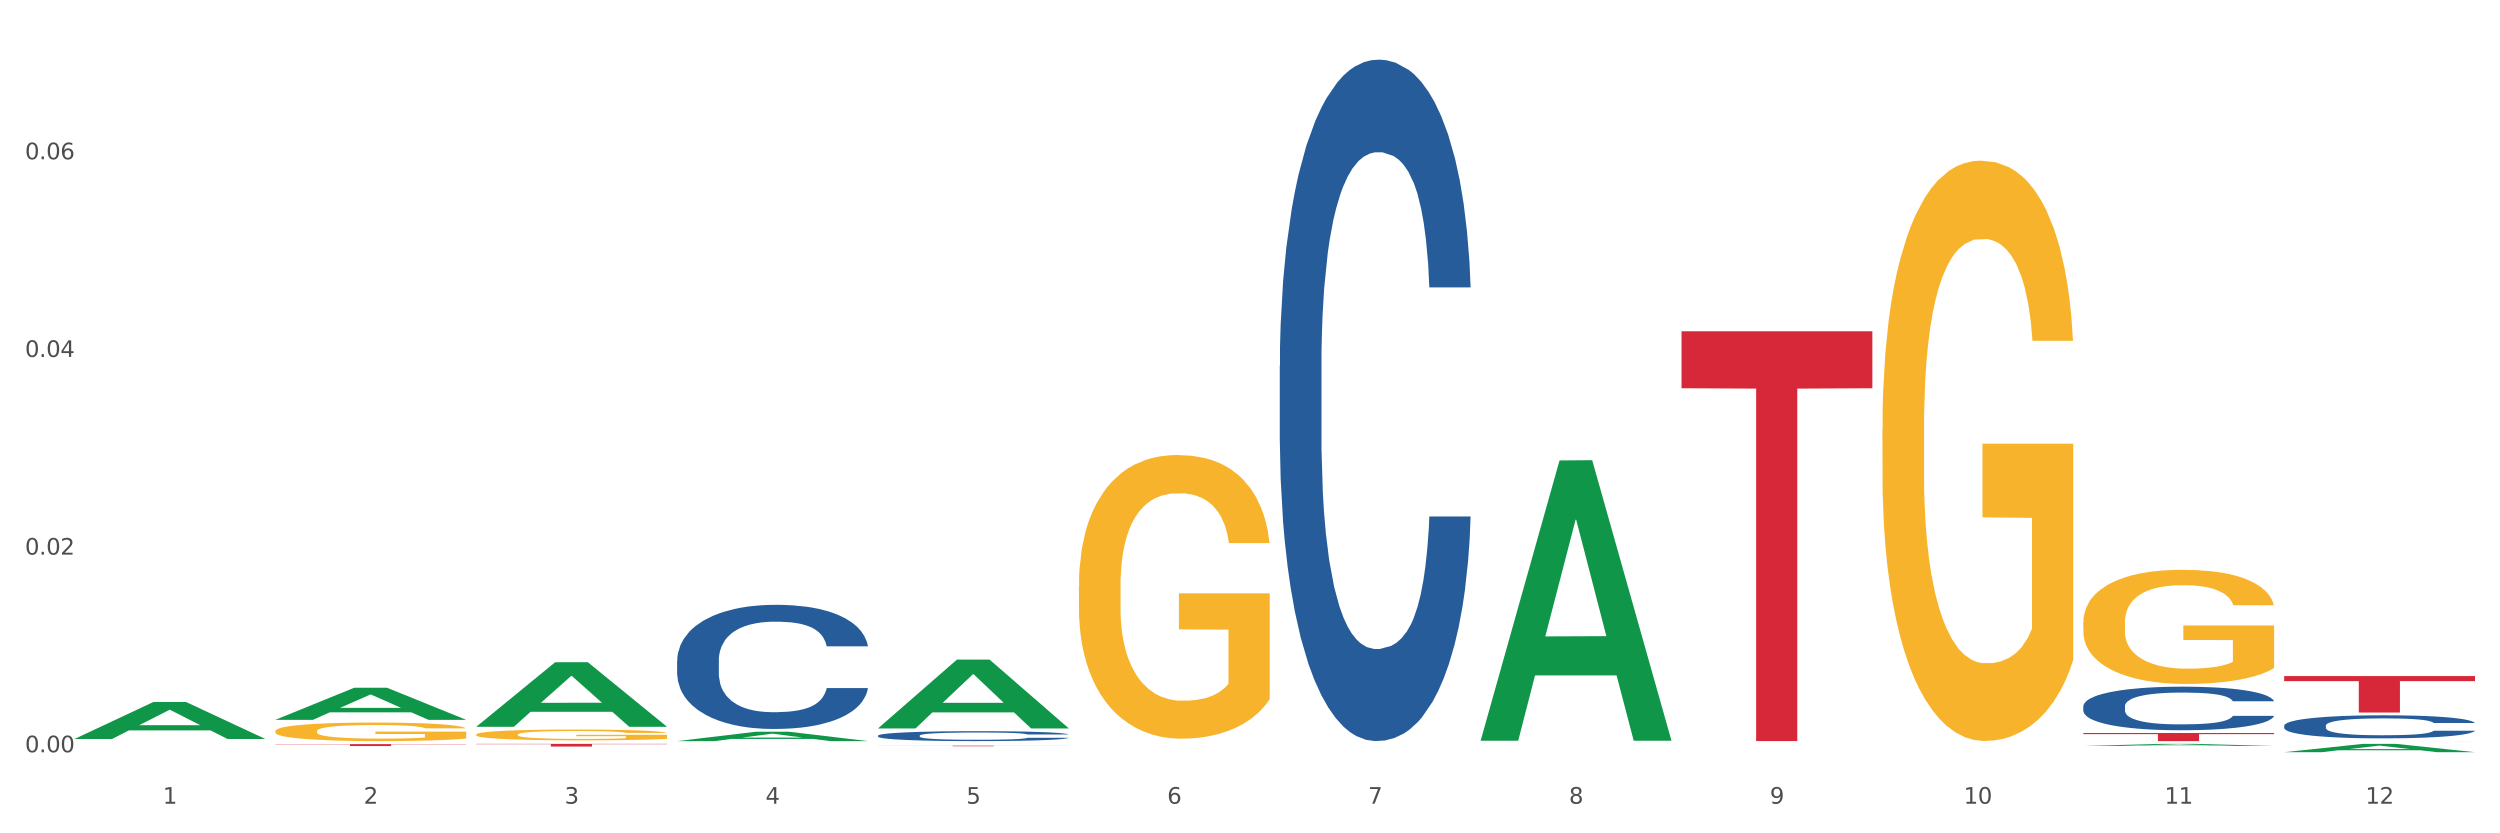 <?xml version="1.0" encoding="utf-8" standalone="no"?>
<!DOCTYPE svg PUBLIC "-//W3C//DTD SVG 1.1//EN"
  "http://www.w3.org/Graphics/SVG/1.1/DTD/svg11.dtd">
<svg xmlns:xlink="http://www.w3.org/1999/xlink" width="1080pt" height="360pt" viewBox="0 0 1080 360" xmlns="http://www.w3.org/2000/svg" version="1.1">
 <rect x="0" y="0" width="1080" height="360" fill="#333333" stroke="none"/>
 <defs>
  <style type="text/css">*{stroke-linejoin: round; stroke-linecap: butt}</style>
 </defs>
 <g id="figure_1">
  <g id="patch_1">
   <path d="M 0 360 
L 1080 360 
L 1080 0 
L 0 0 
z
" style="fill: #ffffff; stroke: #ffffff; stroke-linejoin: miter"/>
  </g>
  <g id="axes_1">
   <g id="matplotlib.axis_1">
    <g id="xtick_1">
     <g id="text_1">
      <!-- 1 -->
      <g style="fill: #4d4d4d" transform="translate(70.342 347.204) scale(0.096 -0.096)">
       <defs>
        <path id="DejaVuSans-31" d="M 794 531 
L 1825 531 
L 1825 4091 
L 703 3866 
L 703 4441 
L 1819 4666 
L 2450 4666 
L 2450 531 
L 3481 531 
L 3481 0 
L 794 0 
L 794 531 
z
" transform="scale(0.016)"/>
       </defs>
       <use xlink:href="#DejaVuSans-31"/>
      </g>
     </g>
    </g>
    <g id="xtick_2">
     <g id="text_2">
      <!-- 2 -->
      <g style="fill: #4d4d4d" transform="translate(157.122 347.204) scale(0.096 -0.096)">
       <defs>
        <path id="DejaVuSans-32" d="M 1228 531 
L 3431 531 
L 3431 0 
L 469 0 
L 469 531 
Q 828 903 1448 1529 
Q 2069 2156 2228 2338 
Q 2531 2678 2651 2914 
Q 2772 3150 2772 3378 
Q 2772 3750 2511 3984 
Q 2250 4219 1831 4219 
Q 1534 4219 1204 4116 
Q 875 4013 500 3803 
L 500 4441 
Q 881 4594 1212 4672 
Q 1544 4750 1819 4750 
Q 2544 4750 2975 4387 
Q 3406 4025 3406 3419 
Q 3406 3131 3298 2873 
Q 3191 2616 2906 2266 
Q 2828 2175 2409 1742 
Q 1991 1309 1228 531 
z
" transform="scale(0.016)"/>
       </defs>
       <use xlink:href="#DejaVuSans-32"/>
      </g>
     </g>
    </g>
    <g id="xtick_3">
     <g id="text_3">
      <!-- 3 -->
      <g style="fill: #4d4d4d" transform="translate(243.902 347.204) scale(0.096 -0.096)">
       <defs>
        <path id="DejaVuSans-33" d="M 2597 2516 
Q 3050 2419 3304 2112 
Q 3559 1806 3559 1356 
Q 3559 666 3084 287 
Q 2609 -91 1734 -91 
Q 1441 -91 1130 -33 
Q 819 25 488 141 
L 488 750 
Q 750 597 1062 519 
Q 1375 441 1716 441 
Q 2309 441 2620 675 
Q 2931 909 2931 1356 
Q 2931 1769 2642 2001 
Q 2353 2234 1838 2234 
L 1294 2234 
L 1294 2753 
L 1863 2753 
Q 2328 2753 2575 2939 
Q 2822 3125 2822 3475 
Q 2822 3834 2567 4026 
Q 2313 4219 1838 4219 
Q 1578 4219 1281 4162 
Q 984 4106 628 3988 
L 628 4550 
Q 988 4650 1302 4700 
Q 1616 4750 1894 4750 
Q 2613 4750 3031 4423 
Q 3450 4097 3450 3541 
Q 3450 3153 3228 2886 
Q 3006 2619 2597 2516 
z
" transform="scale(0.016)"/>
       </defs>
       <use xlink:href="#DejaVuSans-33"/>
      </g>
     </g>
    </g>
    <g id="xtick_4">
     <g id="text_4">
      <!-- 4 -->
      <g style="fill: #4d4d4d" transform="translate(330.683 347.204) scale(0.096 -0.096)">
       <defs>
        <path id="DejaVuSans-34" d="M 2419 4116 
L 825 1625 
L 2419 1625 
L 2419 4116 
z
M 2253 4666 
L 3047 4666 
L 3047 1625 
L 3713 1625 
L 3713 1100 
L 3047 1100 
L 3047 0 
L 2419 0 
L 2419 1100 
L 313 1100 
L 313 1709 
L 2253 4666 
z
" transform="scale(0.016)"/>
       </defs>
       <use xlink:href="#DejaVuSans-34"/>
      </g>
     </g>
    </g>
    <g id="xtick_5">
     <g id="text_5">
      <!-- 5 -->
      <g style="fill: #4d4d4d" transform="translate(417.463 347.204) scale(0.096 -0.096)">
       <defs>
        <path id="DejaVuSans-35" d="M 691 4666 
L 3169 4666 
L 3169 4134 
L 1269 4134 
L 1269 2991 
Q 1406 3038 1543 3061 
Q 1681 3084 1819 3084 
Q 2600 3084 3056 2656 
Q 3513 2228 3513 1497 
Q 3513 744 3044 326 
Q 2575 -91 1722 -91 
Q 1428 -91 1123 -41 
Q 819 9 494 109 
L 494 744 
Q 775 591 1075 516 
Q 1375 441 1709 441 
Q 2250 441 2565 725 
Q 2881 1009 2881 1497 
Q 2881 1984 2565 2268 
Q 2250 2553 1709 2553 
Q 1456 2553 1204 2497 
Q 953 2441 691 2322 
L 691 4666 
z
" transform="scale(0.016)"/>
       </defs>
       <use xlink:href="#DejaVuSans-35"/>
      </g>
     </g>
    </g>
    <g id="xtick_6">
     <g id="text_6">
      <!-- 6 -->
      <g style="fill: #4d4d4d" transform="translate(504.243 347.204) scale(0.096 -0.096)">
       <defs>
        <path id="DejaVuSans-36" d="M 2113 2584 
Q 1688 2584 1439 2293 
Q 1191 2003 1191 1497 
Q 1191 994 1439 701 
Q 1688 409 2113 409 
Q 2538 409 2786 701 
Q 3034 994 3034 1497 
Q 3034 2003 2786 2293 
Q 2538 2584 2113 2584 
z
M 3366 4563 
L 3366 3988 
Q 3128 4100 2886 4159 
Q 2644 4219 2406 4219 
Q 1781 4219 1451 3797 
Q 1122 3375 1075 2522 
Q 1259 2794 1537 2939 
Q 1816 3084 2150 3084 
Q 2853 3084 3261 2657 
Q 3669 2231 3669 1497 
Q 3669 778 3244 343 
Q 2819 -91 2113 -91 
Q 1303 -91 875 529 
Q 447 1150 447 2328 
Q 447 3434 972 4092 
Q 1497 4750 2381 4750 
Q 2619 4750 2861 4703 
Q 3103 4656 3366 4563 
z
" transform="scale(0.016)"/>
       </defs>
       <use xlink:href="#DejaVuSans-36"/>
      </g>
     </g>
    </g>
    <g id="xtick_7">
     <g id="text_7">
      <!-- 7 -->
      <g style="fill: #4d4d4d" transform="translate(591.024 347.204) scale(0.096 -0.096)">
       <defs>
        <path id="DejaVuSans-37" d="M 525 4666 
L 3525 4666 
L 3525 4397 
L 1831 0 
L 1172 0 
L 2766 4134 
L 525 4134 
L 525 4666 
z
" transform="scale(0.016)"/>
       </defs>
       <use xlink:href="#DejaVuSans-37"/>
      </g>
     </g>
    </g>
    <g id="xtick_8">
     <g id="text_8">
      <!-- 8 -->
      <g style="fill: #4d4d4d" transform="translate(677.804 347.204) scale(0.096 -0.096)">
       <defs>
        <path id="DejaVuSans-38" d="M 2034 2216 
Q 1584 2216 1326 1975 
Q 1069 1734 1069 1313 
Q 1069 891 1326 650 
Q 1584 409 2034 409 
Q 2484 409 2743 651 
Q 3003 894 3003 1313 
Q 3003 1734 2745 1975 
Q 2488 2216 2034 2216 
z
M 1403 2484 
Q 997 2584 770 2862 
Q 544 3141 544 3541 
Q 544 4100 942 4425 
Q 1341 4750 2034 4750 
Q 2731 4750 3128 4425 
Q 3525 4100 3525 3541 
Q 3525 3141 3298 2862 
Q 3072 2584 2669 2484 
Q 3125 2378 3379 2068 
Q 3634 1759 3634 1313 
Q 3634 634 3220 271 
Q 2806 -91 2034 -91 
Q 1263 -91 848 271 
Q 434 634 434 1313 
Q 434 1759 690 2068 
Q 947 2378 1403 2484 
z
M 1172 3481 
Q 1172 3119 1398 2916 
Q 1625 2713 2034 2713 
Q 2441 2713 2670 2916 
Q 2900 3119 2900 3481 
Q 2900 3844 2670 4047 
Q 2441 4250 2034 4250 
Q 1625 4250 1398 4047 
Q 1172 3844 1172 3481 
z
" transform="scale(0.016)"/>
       </defs>
       <use xlink:href="#DejaVuSans-38"/>
      </g>
     </g>
    </g>
    <g id="xtick_9">
     <g id="text_9">
      <!-- 9 -->
      <g style="fill: #4d4d4d" transform="translate(764.584 347.204) scale(0.096 -0.096)">
       <defs>
        <path id="DejaVuSans-39" d="M 703 97 
L 703 672 
Q 941 559 1184 500 
Q 1428 441 1663 441 
Q 2288 441 2617 861 
Q 2947 1281 2994 2138 
Q 2813 1869 2534 1725 
Q 2256 1581 1919 1581 
Q 1219 1581 811 2004 
Q 403 2428 403 3163 
Q 403 3881 828 4315 
Q 1253 4750 1959 4750 
Q 2769 4750 3195 4129 
Q 3622 3509 3622 2328 
Q 3622 1225 3098 567 
Q 2575 -91 1691 -91 
Q 1453 -91 1209 -44 
Q 966 3 703 97 
z
M 1959 2075 
Q 2384 2075 2632 2365 
Q 2881 2656 2881 3163 
Q 2881 3666 2632 3958 
Q 2384 4250 1959 4250 
Q 1534 4250 1286 3958 
Q 1038 3666 1038 3163 
Q 1038 2656 1286 2365 
Q 1534 2075 1959 2075 
z
" transform="scale(0.016)"/>
       </defs>
       <use xlink:href="#DejaVuSans-39"/>
      </g>
     </g>
    </g>
    <g id="xtick_10">
     <g id="text_10">
      <!-- 10 -->
      <g style="fill: #4d4d4d" transform="translate(848.311 347.204) scale(0.096 -0.096)">
       <defs>
        <path id="DejaVuSans-30" d="M 2034 4250 
Q 1547 4250 1301 3770 
Q 1056 3291 1056 2328 
Q 1056 1369 1301 889 
Q 1547 409 2034 409 
Q 2525 409 2770 889 
Q 3016 1369 3016 2328 
Q 3016 3291 2770 3770 
Q 2525 4250 2034 4250 
z
M 2034 4750 
Q 2819 4750 3233 4129 
Q 3647 3509 3647 2328 
Q 3647 1150 3233 529 
Q 2819 -91 2034 -91 
Q 1250 -91 836 529 
Q 422 1150 422 2328 
Q 422 3509 836 4129 
Q 1250 4750 2034 4750 
z
" transform="scale(0.016)"/>
       </defs>
       <use xlink:href="#DejaVuSans-31"/>
       <use xlink:href="#DejaVuSans-30" transform="translate(63.623 0)"/>
      </g>
     </g>
    </g>
    <g id="xtick_11">
     <g id="text_11">
      <!-- 11 -->
      <g style="fill: #4d4d4d" transform="translate(935.091 347.204) scale(0.096 -0.096)">
       <use xlink:href="#DejaVuSans-31"/>
       <use xlink:href="#DejaVuSans-31" transform="translate(63.623 0)"/>
      </g>
     </g>
    </g>
    <g id="xtick_12">
     <g id="text_12">
      <!-- 12 -->
      <g style="fill: #4d4d4d" transform="translate(1021.871 347.204) scale(0.096 -0.096)">
       <use xlink:href="#DejaVuSans-31"/>
       <use xlink:href="#DejaVuSans-32" transform="translate(63.623 0)"/>
      </g>
     </g>
    </g>
    <g id="xtick_13"/>
    <g id="xtick_14"/>
    <g id="xtick_15"/>
    <g id="xtick_16"/>
    <g id="xtick_17"/>
    <g id="xtick_18"/>
    <g id="xtick_19"/>
    <g id="xtick_20"/>
    <g id="xtick_21"/>
    <g id="xtick_22"/>
    <g id="xtick_23"/>
   </g>
   <g id="matplotlib.axis_2">
    <g id="ytick_1">
     <g id="text_13">
      <!-- 0.00 -->
      <g style="fill: #4d4d4d" transform="translate(10.8 324.986) scale(0.096 -0.096)">
       <defs>
        <path id="DejaVuSans-2e" d="M 684 794 
L 1344 794 
L 1344 0 
L 684 0 
L 684 794 
z
" transform="scale(0.016)"/>
       </defs>
       <use xlink:href="#DejaVuSans-30"/>
       <use xlink:href="#DejaVuSans-2e" transform="translate(63.623 0)"/>
       <use xlink:href="#DejaVuSans-30" transform="translate(95.41 0)"/>
       <use xlink:href="#DejaVuSans-30" transform="translate(159.033 0)"/>
      </g>
     </g>
    </g>
    <g id="ytick_2">
     <g id="text_14">
      <!-- 0.02 -->
      <g style="fill: #4d4d4d" transform="translate(10.8 239.595) scale(0.096 -0.096)">
       <use xlink:href="#DejaVuSans-30"/>
       <use xlink:href="#DejaVuSans-2e" transform="translate(63.623 0)"/>
       <use xlink:href="#DejaVuSans-30" transform="translate(95.41 0)"/>
       <use xlink:href="#DejaVuSans-32" transform="translate(159.033 0)"/>
      </g>
     </g>
    </g>
    <g id="ytick_3">
     <g id="text_15">
      <!-- 0.04 -->
      <g style="fill: #4d4d4d" transform="translate(10.8 154.203) scale(0.096 -0.096)">
       <use xlink:href="#DejaVuSans-30"/>
       <use xlink:href="#DejaVuSans-2e" transform="translate(63.623 0)"/>
       <use xlink:href="#DejaVuSans-30" transform="translate(95.41 0)"/>
       <use xlink:href="#DejaVuSans-34" transform="translate(159.033 0)"/>
      </g>
     </g>
    </g>
    <g id="ytick_4">
     <g id="text_16">
      <!-- 0.06 -->
      <g style="fill: #4d4d4d" transform="translate(10.8 68.811) scale(0.096 -0.096)">
       <use xlink:href="#DejaVuSans-30"/>
       <use xlink:href="#DejaVuSans-2e" transform="translate(63.623 0)"/>
       <use xlink:href="#DejaVuSans-30" transform="translate(95.41 0)"/>
       <use xlink:href="#DejaVuSans-36" transform="translate(159.033 0)"/>
      </g>
     </g>
    </g>
    <g id="ytick_5"/>
    <g id="ytick_6"/>
    <g id="ytick_7"/>
    <g id="ytick_8"/>
   </g>
   <g id="PolyCollection_1">
    <path d="M 32.175 319.218 
L 32.26 319.203 
L 66.256 303.264 
L 80.365 303.248 
L 114.616 319.248 
L 98.298 319.248 
L 90.904 315.522 
L 55.803 315.522 
L 55.548 315.582 
L 48.408 319.248 
L 32.175 319.248 
L 32.175 319.218 
L 60.222 313.299 
L 86.484 313.284 
L 73.481 306.659 
L 73.311 306.629 
L 73.141 306.674 
L 60.137 313.284 
L 60.222 313.299 
L 32.175 319.218 
z
" clip-path="url(#p7477edfab3)" style="fill: #109648"/>
    <path d="M 379.296 322.118 
L 461.738 322.118 
L 461.738 322.156 
L 429.308 322.157 
L 429.308 322.391 
L 411.531 322.391 
L 411.531 322.157 
L 379.296 322.156 
L 379.296 322.119 
L 379.296 322.118 
z
" clip-path="url(#p7477edfab3)" style="fill: #d62839"/>
    <path d="M 205.736 321.339 
L 288.177 321.339 
L 288.177 321.503 
L 255.747 321.504 
L 255.747 322.515 
L 237.97 322.515 
L 237.97 321.504 
L 205.736 321.503 
L 205.736 321.34 
L 205.736 321.339 
z
" clip-path="url(#p7477edfab3)" style="fill: #d62839"/>
    <path d="M 118.955 321.461 
L 201.397 321.461 
L 201.397 321.578 
L 168.967 321.579 
L 168.967 322.299 
L 151.189 322.299 
L 151.189 321.579 
L 118.955 321.578 
L 118.955 321.462 
L 118.955 321.461 
z
" clip-path="url(#p7477edfab3)" style="fill: #d62839"/>
    <path d="M 292.516 285.379 
L 292.613 285.33 
L 292.613 283.958 
L 292.906 282.097 
L 293.978 278.668 
L 295.342 276.071 
L 297.681 273.034 
L 298.948 271.761 
L 300.604 270.34 
L 304.015 268.038 
L 307.913 266.078 
L 310.641 265.001 
L 312.688 264.315 
L 317.268 263.09 
L 319.899 262.551 
L 322.628 262.11 
L 324.966 261.816 
L 328.864 261.474 
L 331.983 261.327 
L 335.588 261.278 
L 338.609 261.327 
L 342.604 261.523 
L 348.451 262.11 
L 350.693 262.453 
L 353.714 263.041 
L 356.832 263.825 
L 359.366 264.609 
L 362.289 265.735 
L 365.31 267.205 
L 368.233 269.066 
L 370.28 270.781 
L 371.936 272.593 
L 373.398 274.798 
L 374.47 277.198 
L 374.957 279.207 
L 357.124 279.207 
L 356.637 277.394 
L 355.663 275.435 
L 354.688 274.112 
L 353.616 273.034 
L 351.96 271.81 
L 350.498 271.026 
L 348.062 270.095 
L 345.82 269.507 
L 343.969 269.164 
L 341.727 268.87 
L 336.952 268.577 
L 333.542 268.577 
L 331.398 268.675 
L 328.767 268.919 
L 326.525 269.262 
L 323.894 269.85 
L 321.848 270.487 
L 319.802 271.32 
L 318.632 271.908 
L 316.878 272.985 
L 315.709 273.867 
L 314.15 275.386 
L 313.273 276.463 
L 311.713 279.256 
L 311.031 281.313 
L 310.739 282.734 
L 310.544 284.301 
L 310.544 291.943 
L 311.129 295.372 
L 311.616 296.842 
L 312.395 298.507 
L 313.857 300.663 
L 316.001 302.769 
L 318.242 304.288 
L 320.094 305.218 
L 321.848 305.904 
L 323.602 306.443 
L 325.746 306.933 
L 327.5 307.227 
L 330.131 307.521 
L 333.249 307.668 
L 335.686 307.668 
L 340.655 307.423 
L 342.897 307.178 
L 345.041 306.835 
L 347.379 306.296 
L 349.231 305.708 
L 350.303 305.267 
L 352.057 304.337 
L 353.421 303.357 
L 354.591 302.23 
L 355.37 301.251 
L 356.247 299.781 
L 356.929 298.115 
L 357.124 297.234 
L 374.957 297.234 
L 374.568 298.997 
L 373.885 300.712 
L 372.521 303.014 
L 371.449 304.337 
L 369.793 305.953 
L 368.038 307.325 
L 365.602 308.843 
L 363.361 309.97 
L 361.022 310.95 
L 358.489 311.832 
L 353.908 313.056 
L 352.252 313.399 
L 348.744 313.987 
L 346.015 314.33 
L 342.02 314.673 
L 337.927 314.869 
L 333.639 314.918 
L 329.839 314.82 
L 325.648 314.526 
L 323.017 314.232 
L 320.094 313.791 
L 316.683 313.105 
L 313.467 312.272 
L 310.447 311.293 
L 307.621 310.166 
L 304.989 308.892 
L 301.579 306.786 
L 299.045 304.729 
L 297.194 302.818 
L 295.927 301.202 
L 294.66 299.144 
L 293.978 297.723 
L 292.906 294.294 
L 292.516 291.11 
L 292.516 285.379 
z
" clip-path="url(#p7477edfab3)" style="fill: #255c99"/>
    <path d="M 379.296 317.795 
L 379.394 317.791 
L 379.394 317.682 
L 379.686 317.533 
L 380.758 317.259 
L 382.122 317.051 
L 384.461 316.808 
L 385.728 316.706 
L 387.385 316.593 
L 390.795 316.409 
L 394.693 316.252 
L 397.422 316.166 
L 399.468 316.111 
L 404.048 316.013 
L 406.679 315.97 
L 409.408 315.935 
L 411.747 315.911 
L 415.645 315.884 
L 418.763 315.872 
L 422.369 315.868 
L 425.389 315.872 
L 429.385 315.888 
L 435.232 315.935 
L 437.473 315.962 
L 440.494 316.009 
L 443.612 316.072 
L 446.146 316.135 
L 449.069 316.225 
L 452.09 316.342 
L 455.014 316.491 
L 457.06 316.628 
L 458.717 316.773 
L 460.178 316.949 
L 461.25 317.141 
L 461.738 317.302 
L 443.905 317.302 
L 443.417 317.157 
L 442.443 317 
L 441.468 316.894 
L 440.396 316.808 
L 438.74 316.71 
L 437.278 316.648 
L 434.842 316.573 
L 432.601 316.526 
L 430.749 316.499 
L 428.508 316.475 
L 423.733 316.452 
L 420.322 316.452 
L 418.178 316.46 
L 415.547 316.479 
L 413.306 316.507 
L 410.675 316.554 
L 408.628 316.605 
L 406.582 316.671 
L 405.413 316.718 
L 403.658 316.804 
L 402.489 316.875 
L 400.93 316.996 
L 400.053 317.082 
L 398.494 317.306 
L 397.812 317.47 
L 397.519 317.584 
L 397.324 317.709 
L 397.324 318.32 
L 397.909 318.594 
L 398.396 318.712 
L 399.176 318.845 
L 400.638 319.017 
L 402.781 319.186 
L 405.023 319.307 
L 406.874 319.381 
L 408.628 319.436 
L 410.382 319.479 
L 412.526 319.518 
L 414.28 319.542 
L 416.911 319.565 
L 420.03 319.577 
L 422.466 319.577 
L 427.436 319.558 
L 429.677 319.538 
L 431.821 319.511 
L 434.16 319.468 
L 436.011 319.421 
L 437.083 319.385 
L 438.837 319.311 
L 440.202 319.233 
L 441.371 319.142 
L 442.151 319.064 
L 443.028 318.947 
L 443.71 318.813 
L 443.905 318.743 
L 461.738 318.743 
L 461.348 318.884 
L 460.666 319.021 
L 459.301 319.205 
L 458.23 319.311 
L 456.573 319.44 
L 454.819 319.55 
L 452.383 319.671 
L 450.141 319.761 
L 447.803 319.84 
L 445.269 319.91 
L 440.689 320.008 
L 439.032 320.035 
L 435.524 320.082 
L 432.795 320.11 
L 428.8 320.137 
L 424.707 320.153 
L 420.42 320.157 
L 416.619 320.149 
L 412.429 320.126 
L 409.798 320.102 
L 406.874 320.067 
L 403.464 320.012 
L 400.248 319.945 
L 397.227 319.867 
L 394.401 319.777 
L 391.77 319.675 
L 388.359 319.507 
L 385.825 319.342 
L 383.974 319.189 
L 382.707 319.06 
L 381.44 318.896 
L 380.758 318.782 
L 379.686 318.508 
L 379.296 318.253 
L 379.296 317.795 
z
" clip-path="url(#p7477edfab3)" style="fill: #255c99"/>
    <path d="M 552.857 158.037 
L 552.954 157.768 
L 552.954 150.24 
L 553.247 140.023 
L 554.319 121.203 
L 555.683 106.954 
L 558.022 90.285 
L 559.289 83.295 
L 560.945 75.498 
L 564.356 62.862 
L 568.254 52.107 
L 570.982 46.193 
L 573.029 42.429 
L 577.609 35.707 
L 580.24 32.75 
L 582.969 30.33 
L 585.307 28.717 
L 589.205 26.835 
L 592.324 26.028 
L 595.929 25.759 
L 598.95 26.028 
L 602.945 27.104 
L 608.792 30.33 
L 611.034 32.212 
L 614.055 35.438 
L 617.173 39.74 
L 619.707 44.042 
L 622.63 50.225 
L 625.651 58.291 
L 628.574 68.508 
L 630.621 77.918 
L 632.277 87.865 
L 633.739 99.964 
L 634.811 113.138 
L 635.298 124.161 
L 617.465 124.161 
L 616.978 114.213 
L 616.004 103.459 
L 615.029 96.2 
L 613.957 90.285 
L 612.301 83.564 
L 610.839 79.262 
L 608.403 74.154 
L 606.161 70.927 
L 604.31 69.045 
L 602.068 67.432 
L 597.293 65.819 
L 593.883 65.819 
L 591.739 66.357 
L 589.108 67.701 
L 586.866 69.583 
L 584.235 72.809 
L 582.189 76.304 
L 580.143 80.875 
L 578.973 84.101 
L 577.219 90.016 
L 576.05 94.856 
L 574.491 103.19 
L 573.614 109.105 
L 572.054 124.43 
L 571.372 135.722 
L 571.08 143.518 
L 570.885 152.122 
L 570.885 194.063 
L 571.47 212.883 
L 571.957 220.949 
L 572.736 230.09 
L 574.198 241.92 
L 576.342 253.481 
L 578.583 261.815 
L 580.435 266.923 
L 582.189 270.687 
L 583.943 273.645 
L 586.087 276.333 
L 587.841 277.946 
L 590.472 279.56 
L 593.59 280.366 
L 596.027 280.366 
L 600.997 279.022 
L 603.238 277.678 
L 605.382 275.796 
L 607.72 272.838 
L 609.572 269.612 
L 610.644 267.192 
L 612.398 262.084 
L 613.762 256.707 
L 614.932 250.523 
L 615.711 245.146 
L 616.588 237.08 
L 617.27 227.939 
L 617.465 223.1 
L 635.298 223.1 
L 634.909 232.779 
L 634.226 242.189 
L 632.862 254.825 
L 631.79 262.084 
L 630.134 270.956 
L 628.379 278.484 
L 625.943 286.819 
L 623.702 293.002 
L 621.363 298.38 
L 618.83 303.219 
L 614.249 309.94 
L 612.593 311.822 
L 609.085 315.049 
L 606.356 316.931 
L 602.361 318.813 
L 598.268 319.888 
L 593.98 320.157 
L 590.18 319.619 
L 585.989 318.006 
L 583.358 316.393 
L 580.435 313.973 
L 577.024 310.209 
L 573.808 305.639 
L 570.788 300.262 
L 567.962 294.078 
L 565.33 287.088 
L 561.92 275.527 
L 559.386 264.235 
L 557.535 253.749 
L 556.268 244.877 
L 555.001 233.585 
L 554.319 225.788 
L 553.247 206.968 
L 552.857 189.493 
L 552.857 158.037 
z
" clip-path="url(#p7477edfab3)" style="fill: #255c99"/>
    <path d="M 899.978 305.101 
L 900.076 305.084 
L 900.076 304.602 
L 900.368 303.949 
L 901.44 302.746 
L 902.804 301.835 
L 905.143 300.77 
L 906.41 300.323 
L 908.067 299.825 
L 911.477 299.017 
L 915.375 298.329 
L 918.104 297.951 
L 920.15 297.711 
L 924.73 297.281 
L 927.361 297.092 
L 930.09 296.937 
L 932.429 296.834 
L 936.327 296.714 
L 939.445 296.662 
L 943.051 296.645 
L 946.071 296.662 
L 950.067 296.731 
L 955.914 296.937 
L 958.155 297.058 
L 961.176 297.264 
L 964.294 297.539 
L 966.828 297.814 
L 969.751 298.209 
L 972.772 298.725 
L 975.696 299.378 
L 977.742 299.979 
L 979.399 300.615 
L 980.86 301.389 
L 981.932 302.231 
L 982.42 302.935 
L 964.587 302.935 
L 964.099 302.299 
L 963.125 301.612 
L 962.15 301.148 
L 961.078 300.77 
L 959.422 300.34 
L 957.96 300.065 
L 955.524 299.739 
L 953.283 299.533 
L 951.431 299.412 
L 949.19 299.309 
L 944.415 299.206 
L 941.004 299.206 
L 938.86 299.24 
L 936.229 299.326 
L 933.988 299.447 
L 931.357 299.653 
L 929.31 299.876 
L 927.264 300.168 
L 926.095 300.375 
L 924.34 300.753 
L 923.171 301.062 
L 921.612 301.595 
L 920.735 301.973 
L 919.176 302.953 
L 918.494 303.674 
L 918.201 304.173 
L 918.006 304.723 
L 918.006 307.404 
L 918.591 308.607 
L 919.078 309.122 
L 919.858 309.707 
L 921.32 310.463 
L 923.463 311.202 
L 925.705 311.735 
L 927.556 312.061 
L 929.31 312.302 
L 931.064 312.491 
L 933.208 312.663 
L 934.962 312.766 
L 937.593 312.869 
L 940.712 312.92 
L 943.148 312.92 
L 948.118 312.835 
L 950.359 312.749 
L 952.503 312.628 
L 954.842 312.439 
L 956.693 312.233 
L 957.765 312.078 
L 959.519 311.752 
L 960.884 311.408 
L 962.053 311.013 
L 962.833 310.669 
L 963.71 310.153 
L 964.392 309.569 
L 964.587 309.26 
L 982.42 309.26 
L 982.03 309.879 
L 981.348 310.48 
L 979.983 311.288 
L 978.912 311.752 
L 977.255 312.319 
L 975.501 312.8 
L 973.065 313.333 
L 970.823 313.728 
L 968.485 314.072 
L 965.951 314.381 
L 961.371 314.811 
L 959.714 314.931 
L 956.206 315.137 
L 953.477 315.258 
L 949.482 315.378 
L 945.389 315.447 
L 941.102 315.464 
L 937.301 315.43 
L 933.111 315.326 
L 930.48 315.223 
L 927.556 315.069 
L 924.146 314.828 
L 920.93 314.536 
L 917.909 314.192 
L 915.083 313.797 
L 912.452 313.35 
L 909.041 312.611 
L 906.507 311.889 
L 904.656 311.219 
L 903.389 310.652 
L 902.122 309.93 
L 901.44 309.432 
L 900.368 308.229 
L 899.978 307.112 
L 899.978 305.101 
z
" clip-path="url(#p7477edfab3)" style="fill: #255c99"/>
    <path d="M 986.759 313.482 
L 986.856 313.473 
L 986.856 313.218 
L 987.148 312.872 
L 988.22 312.235 
L 989.585 311.753 
L 991.923 311.189 
L 993.19 310.952 
L 994.847 310.688 
L 998.258 310.261 
L 1002.156 309.897 
L 1004.884 309.696 
L 1006.93 309.569 
L 1011.511 309.342 
L 1014.142 309.241 
L 1016.87 309.16 
L 1019.209 309.105 
L 1023.107 309.041 
L 1026.225 309.014 
L 1029.831 309.005 
L 1032.852 309.014 
L 1036.847 309.05 
L 1042.694 309.16 
L 1044.935 309.223 
L 1047.956 309.332 
L 1051.075 309.478 
L 1053.608 309.624 
L 1056.532 309.833 
L 1059.553 310.106 
L 1062.476 310.452 
L 1064.522 310.77 
L 1066.179 311.107 
L 1067.641 311.516 
L 1068.713 311.962 
L 1069.2 312.335 
L 1051.367 312.335 
L 1050.88 311.999 
L 1049.905 311.635 
L 1048.931 311.389 
L 1047.859 311.189 
L 1046.202 310.961 
L 1044.74 310.816 
L 1042.304 310.643 
L 1040.063 310.534 
L 1038.211 310.47 
L 1035.97 310.415 
L 1031.195 310.361 
L 1027.784 310.361 
L 1025.641 310.379 
L 1023.009 310.424 
L 1020.768 310.488 
L 1018.137 310.597 
L 1016.091 310.716 
L 1014.044 310.87 
L 1012.875 310.98 
L 1011.121 311.18 
L 1009.951 311.344 
L 1008.392 311.626 
L 1007.515 311.826 
L 1005.956 312.344 
L 1005.274 312.727 
L 1004.982 312.991 
L 1004.787 313.282 
L 1004.787 314.701 
L 1005.371 315.338 
L 1005.859 315.611 
L 1006.638 315.921 
L 1008.1 316.321 
L 1010.244 316.712 
L 1012.485 316.994 
L 1014.337 317.167 
L 1016.091 317.295 
L 1017.845 317.395 
L 1019.989 317.486 
L 1021.743 317.54 
L 1024.374 317.595 
L 1027.492 317.622 
L 1029.928 317.622 
L 1034.898 317.577 
L 1037.139 317.531 
L 1039.283 317.468 
L 1041.622 317.368 
L 1043.474 317.258 
L 1044.546 317.176 
L 1046.3 317.004 
L 1047.664 316.822 
L 1048.833 316.612 
L 1049.613 316.43 
L 1050.49 316.157 
L 1051.172 315.848 
L 1051.367 315.684 
L 1069.2 315.684 
L 1068.81 316.012 
L 1068.128 316.33 
L 1066.764 316.758 
L 1065.692 317.004 
L 1064.035 317.304 
L 1062.281 317.559 
L 1059.845 317.841 
L 1057.604 318.05 
L 1055.265 318.232 
L 1052.731 318.396 
L 1048.151 318.623 
L 1046.495 318.687 
L 1042.986 318.796 
L 1040.258 318.86 
L 1036.262 318.924 
L 1032.17 318.96 
L 1027.882 318.969 
L 1024.081 318.951 
L 1019.891 318.896 
L 1017.26 318.842 
L 1014.337 318.76 
L 1010.926 318.632 
L 1007.71 318.478 
L 1004.689 318.296 
L 1001.863 318.086 
L 999.232 317.85 
L 995.821 317.459 
L 993.288 317.076 
L 991.436 316.721 
L 990.169 316.421 
L 988.903 316.039 
L 988.22 315.775 
L 987.148 315.138 
L 986.759 314.547 
L 986.759 313.482 
z
" clip-path="url(#p7477edfab3)" style="fill: #255c99"/>
    <path d="M 986.759 292.054 
L 1069.2 292.054 
L 1069.2 294.245 
L 1036.77 294.26 
L 1036.77 307.823 
L 1018.993 307.823 
L 1018.993 294.26 
L 986.759 294.245 
L 986.759 292.068 
L 986.759 292.054 
z
" clip-path="url(#p7477edfab3)" style="fill: #d62839"/>
    <path d="M 118.955 315.851 
L 119.053 315.843 
L 119.053 315.58 
L 119.247 315.354 
L 120.221 314.805 
L 121.681 314.352 
L 122.751 314.111 
L 123.822 313.913 
L 125.087 313.716 
L 126.645 313.511 
L 129.467 313.211 
L 131.219 313.058 
L 133.361 312.897 
L 137.254 312.663 
L 140.077 312.531 
L 142.997 312.422 
L 147.766 312.29 
L 150.881 312.232 
L 154.19 312.188 
L 158.181 312.159 
L 161.198 312.151 
L 167.817 312.173 
L 173.462 312.239 
L 176.187 312.29 
L 179.691 312.378 
L 181.541 312.436 
L 184.558 312.553 
L 187.673 312.707 
L 189.814 312.839 
L 193.026 313.087 
L 195.459 313.336 
L 197.698 313.643 
L 198.866 313.855 
L 199.742 314.052 
L 200.521 314.279 
L 201.299 314.637 
L 183.779 314.637 
L 183.098 314.381 
L 182.027 314.14 
L 180.47 313.906 
L 179.107 313.76 
L 176.771 313.577 
L 174.63 313.46 
L 172.391 313.372 
L 169.666 313.299 
L 167.525 313.263 
L 164.507 313.233 
L 158.57 313.241 
L 154.579 313.299 
L 151.854 313.372 
L 150.102 313.438 
L 148.545 313.511 
L 146.793 313.613 
L 144.749 313.767 
L 143.289 313.906 
L 141.829 314.081 
L 140.661 314.257 
L 139.59 314.462 
L 138.714 314.681 
L 138.033 314.908 
L 137.449 315.185 
L 136.962 315.646 
L 136.962 316.648 
L 137.157 316.874 
L 137.643 317.174 
L 138.227 317.401 
L 139.201 317.671 
L 140.077 317.854 
L 141.731 318.117 
L 143.581 318.336 
L 145.041 318.475 
L 146.501 318.592 
L 149.031 318.753 
L 151.854 318.885 
L 154.287 318.965 
L 157.597 319.038 
L 159.835 319.068 
L 161.782 319.082 
L 166.551 319.082 
L 169.958 319.06 
L 173.754 319.009 
L 176.674 318.943 
L 179.107 318.863 
L 181.833 318.731 
L 183.585 318.607 
L 183.585 317.079 
L 162.171 317.072 
L 162.171 316.055 
L 201.397 316.055 
L 201.397 319.038 
L 199.742 319.192 
L 197.893 319.331 
L 195.946 319.455 
L 193.026 319.609 
L 189.522 319.755 
L 186.407 319.857 
L 183.098 319.945 
L 179.205 320.025 
L 174.143 320.098 
L 171.029 320.128 
L 167.135 320.15 
L 162.561 320.157 
L 158.57 320.142 
L 154.677 320.106 
L 150.589 320.04 
L 146.598 319.945 
L 143.581 319.85 
L 140.563 319.733 
L 137.351 319.579 
L 134.821 319.433 
L 132.874 319.301 
L 130.733 319.133 
L 128.397 318.914 
L 126.645 318.717 
L 125.087 318.512 
L 123.433 318.249 
L 122.265 318.022 
L 121.097 317.737 
L 120.415 317.525 
L 119.637 317.196 
L 119.053 316.735 
L 118.955 315.851 
z
" clip-path="url(#p7477edfab3)" style="fill: #f7b32b"/>
    <path d="M 726.418 143.118 
L 808.859 143.118 
L 808.859 167.718 
L 776.429 167.885 
L 776.429 320.14 
L 758.652 320.14 
L 758.652 167.885 
L 726.418 167.718 
L 726.418 143.284 
L 726.418 143.118 
z
" clip-path="url(#p7477edfab3)" style="fill: #d62839"/>
    <path d="M 986.759 320.154 
L 986.856 320.154 
L 986.856 320.154 
L 987.051 320.154 
L 988.024 320.153 
L 989.484 320.153 
L 990.555 320.153 
L 991.625 320.153 
L 992.891 320.152 
L 994.448 320.152 
L 997.271 320.152 
L 999.023 320.152 
L 1001.164 320.152 
L 1005.057 320.152 
L 1007.88 320.152 
L 1010.8 320.152 
L 1015.569 320.151 
L 1018.684 320.151 
L 1021.993 320.151 
L 1025.984 320.151 
L 1029.001 320.151 
L 1035.62 320.151 
L 1041.265 320.151 
L 1043.991 320.151 
L 1047.495 320.152 
L 1049.344 320.152 
L 1052.361 320.152 
L 1055.476 320.152 
L 1057.617 320.152 
L 1060.829 320.152 
L 1063.263 320.152 
L 1065.501 320.152 
L 1066.669 320.153 
L 1067.545 320.153 
L 1068.324 320.153 
L 1069.103 320.153 
L 1051.583 320.153 
L 1050.901 320.153 
L 1049.831 320.153 
L 1048.273 320.153 
L 1046.911 320.152 
L 1044.575 320.152 
L 1042.433 320.152 
L 1040.195 320.152 
L 1037.469 320.152 
L 1035.328 320.152 
L 1032.311 320.152 
L 1026.373 320.152 
L 1022.383 320.152 
L 1019.657 320.152 
L 1017.905 320.152 
L 1016.348 320.152 
L 1014.596 320.152 
L 1012.552 320.152 
L 1011.092 320.153 
L 1009.632 320.153 
L 1008.464 320.153 
L 1007.393 320.153 
L 1006.517 320.153 
L 1005.836 320.153 
L 1005.252 320.153 
L 1004.765 320.154 
L 1004.765 320.154 
L 1004.96 320.155 
L 1005.447 320.155 
L 1006.031 320.155 
L 1007.004 320.155 
L 1007.88 320.155 
L 1009.535 320.155 
L 1011.384 320.156 
L 1012.844 320.156 
L 1014.304 320.156 
L 1016.835 320.156 
L 1019.657 320.156 
L 1022.091 320.156 
L 1025.4 320.156 
L 1027.639 320.156 
L 1029.585 320.156 
L 1034.355 320.156 
L 1037.761 320.156 
L 1041.557 320.156 
L 1044.477 320.156 
L 1046.911 320.156 
L 1049.636 320.156 
L 1051.388 320.156 
L 1051.388 320.155 
L 1029.975 320.155 
L 1029.975 320.154 
L 1069.2 320.154 
L 1069.2 320.156 
L 1067.545 320.156 
L 1065.696 320.156 
L 1063.749 320.156 
L 1060.829 320.157 
L 1057.325 320.157 
L 1054.211 320.157 
L 1050.901 320.157 
L 1047.008 320.157 
L 1041.947 320.157 
L 1038.832 320.157 
L 1034.939 320.157 
L 1030.364 320.157 
L 1026.373 320.157 
L 1022.48 320.157 
L 1018.392 320.157 
L 1014.401 320.157 
L 1011.384 320.157 
L 1008.367 320.157 
L 1005.155 320.156 
L 1002.624 320.156 
L 1000.677 320.156 
L 998.536 320.156 
L 996.2 320.156 
L 994.448 320.156 
L 992.891 320.156 
L 991.236 320.156 
L 990.068 320.155 
L 988.9 320.155 
L 988.219 320.155 
L 987.44 320.155 
L 986.856 320.155 
L 986.759 320.154 
z
" clip-path="url(#p7477edfab3)" style="fill: #f7b32b"/>
    <path d="M 899.978 268.946 
L 900.076 268.901 
L 900.076 267.28 
L 900.27 265.884 
L 901.244 262.508 
L 902.704 259.716 
L 903.774 258.231 
L 904.845 257.015 
L 906.11 255.8 
L 907.668 254.539 
L 910.49 252.693 
L 912.242 251.748 
L 914.384 250.757 
L 918.277 249.317 
L 921.1 248.506 
L 924.02 247.831 
L 928.789 247.021 
L 931.904 246.66 
L 935.213 246.39 
L 939.204 246.21 
L 942.221 246.165 
L 948.84 246.3 
L 954.485 246.705 
L 957.21 247.021 
L 960.714 247.561 
L 962.564 247.921 
L 965.581 248.641 
L 968.696 249.587 
L 970.837 250.397 
L 974.049 251.928 
L 976.482 253.459 
L 978.721 255.349 
L 979.889 256.655 
L 980.765 257.871 
L 981.544 259.266 
L 982.322 261.472 
L 964.802 261.472 
L 964.121 259.897 
L 963.05 258.411 
L 961.493 256.97 
L 960.13 256.07 
L 957.794 254.944 
L 955.653 254.224 
L 953.414 253.684 
L 950.689 253.233 
L 948.548 253.008 
L 945.53 252.828 
L 939.593 252.873 
L 935.602 253.233 
L 932.877 253.684 
L 931.125 254.089 
L 929.568 254.539 
L 927.816 255.169 
L 925.772 256.115 
L 924.312 256.97 
L 922.852 258.051 
L 921.684 259.131 
L 920.613 260.392 
L 919.737 261.742 
L 919.056 263.138 
L 918.472 264.849 
L 917.985 267.685 
L 917.985 273.853 
L 918.18 275.249 
L 918.666 277.094 
L 919.25 278.49 
L 920.224 280.156 
L 921.1 281.281 
L 922.754 282.902 
L 924.604 284.253 
L 926.064 285.108 
L 927.524 285.828 
L 930.054 286.819 
L 932.877 287.629 
L 935.31 288.125 
L 938.62 288.575 
L 940.858 288.755 
L 942.805 288.845 
L 947.574 288.845 
L 950.981 288.71 
L 954.777 288.395 
L 957.697 287.989 
L 960.13 287.494 
L 962.856 286.684 
L 964.608 285.919 
L 964.608 276.509 
L 943.194 276.464 
L 943.194 270.206 
L 982.42 270.206 
L 982.42 288.575 
L 980.765 289.52 
L 978.916 290.376 
L 976.969 291.141 
L 974.049 292.086 
L 970.545 292.987 
L 967.43 293.617 
L 964.121 294.157 
L 960.228 294.653 
L 955.166 295.103 
L 952.052 295.283 
L 948.158 295.418 
L 943.584 295.463 
L 939.593 295.373 
L 935.7 295.148 
L 931.612 294.743 
L 927.621 294.157 
L 924.604 293.572 
L 921.586 292.852 
L 918.374 291.906 
L 915.844 291.006 
L 913.897 290.196 
L 911.756 289.16 
L 909.42 287.809 
L 907.668 286.594 
L 906.11 285.333 
L 904.456 283.713 
L 903.288 282.317 
L 902.12 280.561 
L 901.438 279.255 
L 900.66 277.23 
L 900.076 274.393 
L 899.978 268.946 
z
" clip-path="url(#p7477edfab3)" style="fill: #f7b32b"/>
    <path d="M 813.198 185.249 
L 813.295 185.02 
L 813.295 176.777 
L 813.49 169.679 
L 814.463 152.506 
L 815.923 138.31 
L 816.994 130.754 
L 818.065 124.571 
L 819.33 118.389 
L 820.887 111.978 
L 823.71 102.59 
L 825.462 97.782 
L 827.603 92.744 
L 831.497 85.417 
L 834.319 81.296 
L 837.239 77.861 
L 842.009 73.74 
L 845.123 71.908 
L 848.433 70.534 
L 852.423 69.618 
L 855.441 69.389 
L 862.059 70.076 
L 867.705 72.137 
L 870.43 73.74 
L 873.934 76.487 
L 875.783 78.319 
L 878.801 81.983 
L 881.915 86.791 
L 884.057 90.913 
L 887.269 98.698 
L 889.702 106.483 
L 891.941 116.099 
L 893.109 122.74 
L 893.985 128.922 
L 894.763 136.02 
L 895.542 147.24 
L 878.022 147.24 
L 877.341 139.226 
L 876.27 131.669 
L 874.713 124.342 
L 873.35 119.763 
L 871.014 114.039 
L 868.873 110.375 
L 866.634 107.627 
L 863.909 105.338 
L 861.767 104.193 
L 858.75 103.277 
L 852.813 103.506 
L 848.822 105.338 
L 846.097 107.627 
L 844.345 109.688 
L 842.787 111.978 
L 841.035 115.184 
L 838.991 119.992 
L 837.531 124.342 
L 836.071 129.838 
L 834.903 135.333 
L 833.833 141.744 
L 832.957 148.613 
L 832.275 155.712 
L 831.691 164.412 
L 831.205 178.838 
L 831.205 210.207 
L 831.399 217.305 
L 831.886 226.693 
L 832.47 233.791 
L 833.443 242.263 
L 834.319 247.987 
L 835.974 256.23 
L 837.823 263.099 
L 839.283 267.45 
L 840.743 271.113 
L 843.274 276.151 
L 846.097 280.272 
L 848.53 282.791 
L 851.839 285.081 
L 854.078 285.996 
L 856.025 286.454 
L 860.794 286.454 
L 864.201 285.768 
L 867.997 284.165 
L 870.917 282.104 
L 873.35 279.585 
L 876.075 275.464 
L 877.827 271.571 
L 877.827 223.716 
L 856.414 223.487 
L 856.414 191.66 
L 895.639 191.66 
L 895.639 285.081 
L 893.985 289.889 
L 892.135 294.239 
L 890.189 298.132 
L 887.269 302.94 
L 883.765 307.52 
L 880.65 310.725 
L 877.341 313.473 
L 873.447 315.992 
L 868.386 318.282 
L 865.271 319.197 
L 861.378 319.884 
L 856.803 320.113 
L 852.813 319.655 
L 848.919 318.51 
L 844.831 316.45 
L 840.841 313.473 
L 837.823 310.496 
L 834.806 306.833 
L 831.594 302.025 
L 829.063 297.445 
L 827.117 293.324 
L 824.975 288.057 
L 822.639 281.188 
L 820.887 275.006 
L 819.33 268.595 
L 817.675 260.352 
L 816.507 253.254 
L 815.339 244.324 
L 814.658 237.683 
L 813.879 227.38 
L 813.295 212.954 
L 813.198 185.249 
z
" clip-path="url(#p7477edfab3)" style="fill: #f7b32b"/>
    <path d="M 466.077 253.197 
L 466.174 253.085 
L 466.174 249.055 
L 466.369 245.585 
L 467.342 237.191 
L 468.802 230.251 
L 469.873 226.558 
L 470.943 223.536 
L 472.209 220.513 
L 473.766 217.379 
L 476.589 212.79 
L 478.341 210.44 
L 480.482 207.977 
L 484.375 204.396 
L 487.198 202.381 
L 490.118 200.702 
L 494.887 198.687 
L 498.002 197.792 
L 501.311 197.12 
L 505.302 196.673 
L 508.319 196.561 
L 514.938 196.897 
L 520.583 197.904 
L 523.309 198.687 
L 526.813 200.031 
L 528.662 200.926 
L 531.679 202.717 
L 534.794 205.067 
L 536.935 207.082 
L 540.147 210.888 
L 542.581 214.693 
L 544.819 219.394 
L 545.987 222.64 
L 546.863 225.662 
L 547.642 229.132 
L 548.421 234.616 
L 530.901 234.616 
L 530.219 230.699 
L 529.149 227.005 
L 527.591 223.424 
L 526.229 221.185 
L 523.893 218.387 
L 521.751 216.596 
L 519.513 215.253 
L 516.787 214.134 
L 514.646 213.574 
L 511.629 213.126 
L 505.691 213.238 
L 501.701 214.134 
L 498.975 215.253 
L 497.223 216.26 
L 495.666 217.379 
L 493.914 218.946 
L 491.87 221.297 
L 490.41 223.424 
L 488.95 226.11 
L 487.782 228.796 
L 486.711 231.93 
L 485.835 235.288 
L 485.154 238.758 
L 484.57 243.011 
L 484.083 250.063 
L 484.083 265.397 
L 484.278 268.866 
L 484.765 273.456 
L 485.349 276.925 
L 486.322 281.067 
L 487.198 283.865 
L 488.853 287.894 
L 490.702 291.252 
L 492.162 293.379 
L 493.622 295.17 
L 496.153 297.632 
L 498.975 299.647 
L 501.409 300.878 
L 504.718 301.997 
L 506.957 302.445 
L 508.903 302.669 
L 513.673 302.669 
L 517.079 302.333 
L 520.875 301.55 
L 523.795 300.542 
L 526.229 299.311 
L 528.954 297.296 
L 530.706 295.394 
L 530.706 272 
L 509.293 271.889 
L 509.293 256.331 
L 548.518 256.331 
L 548.518 301.997 
L 546.863 304.348 
L 545.014 306.474 
L 543.067 308.377 
L 540.147 310.728 
L 536.643 312.966 
L 533.529 314.533 
L 530.219 315.876 
L 526.326 317.108 
L 521.265 318.227 
L 518.15 318.675 
L 514.257 319.01 
L 509.682 319.122 
L 505.691 318.898 
L 501.798 318.339 
L 497.71 317.331 
L 493.719 315.876 
L 490.702 314.421 
L 487.685 312.63 
L 484.473 310.28 
L 481.942 308.041 
L 479.995 306.027 
L 477.854 303.452 
L 475.518 300.094 
L 473.766 297.072 
L 472.209 293.938 
L 470.554 289.909 
L 469.386 286.439 
L 468.218 282.074 
L 467.537 278.828 
L 466.758 273.791 
L 466.174 266.74 
L 466.077 253.197 
z
" clip-path="url(#p7477edfab3)" style="fill: #f7b32b"/>
    <path d="M 899.978 316.646 
L 982.42 316.646 
L 982.42 317.134 
L 949.99 317.137 
L 949.99 320.157 
L 932.213 320.157 
L 932.213 317.137 
L 899.978 317.134 
L 899.978 316.65 
L 899.978 316.646 
z
" clip-path="url(#p7477edfab3)" style="fill: #d62839"/>
    <path d="M 205.736 317.323 
L 205.833 317.318 
L 205.833 317.165 
L 206.028 317.034 
L 207.001 316.715 
L 208.461 316.452 
L 209.532 316.311 
L 210.602 316.197 
L 211.868 316.082 
L 213.425 315.963 
L 216.248 315.789 
L 218 315.699 
L 220.141 315.606 
L 224.034 315.47 
L 226.857 315.394 
L 229.777 315.33 
L 234.546 315.253 
L 237.661 315.219 
L 240.97 315.194 
L 244.961 315.177 
L 247.978 315.173 
L 254.597 315.185 
L 260.242 315.224 
L 262.968 315.253 
L 266.472 315.304 
L 268.321 315.338 
L 271.338 315.406 
L 274.453 315.496 
L 276.594 315.572 
L 279.806 315.716 
L 282.24 315.861 
L 284.478 316.039 
L 285.646 316.163 
L 286.522 316.277 
L 287.301 316.409 
L 288.08 316.617 
L 270.56 316.617 
L 269.878 316.469 
L 268.808 316.328 
L 267.25 316.192 
L 265.888 316.107 
L 263.552 316.001 
L 261.41 315.933 
L 259.172 315.882 
L 256.446 315.84 
L 254.305 315.818 
L 251.288 315.801 
L 245.35 315.806 
L 241.36 315.84 
L 238.634 315.882 
L 236.882 315.92 
L 235.325 315.963 
L 233.573 316.022 
L 231.529 316.112 
L 230.069 316.192 
L 228.609 316.294 
L 227.441 316.396 
L 226.37 316.515 
L 225.494 316.643 
L 224.813 316.775 
L 224.229 316.936 
L 223.742 317.204 
L 223.742 317.786 
L 223.937 317.918 
L 224.424 318.092 
L 225.008 318.224 
L 225.981 318.381 
L 226.857 318.487 
L 228.512 318.64 
L 230.361 318.767 
L 231.821 318.848 
L 233.281 318.916 
L 235.812 319.01 
L 238.634 319.086 
L 241.068 319.133 
L 244.377 319.175 
L 246.616 319.192 
L 248.562 319.201 
L 253.332 319.201 
L 256.738 319.188 
L 260.534 319.158 
L 263.454 319.12 
L 265.888 319.073 
L 268.613 318.997 
L 270.365 318.925 
L 270.365 318.037 
L 248.952 318.032 
L 248.952 317.442 
L 288.177 317.442 
L 288.177 319.175 
L 286.522 319.265 
L 284.673 319.345 
L 282.726 319.418 
L 279.806 319.507 
L 276.302 319.592 
L 273.188 319.651 
L 269.878 319.702 
L 265.985 319.749 
L 260.924 319.791 
L 257.809 319.808 
L 253.916 319.821 
L 249.341 319.825 
L 245.35 319.817 
L 241.457 319.796 
L 237.369 319.757 
L 233.378 319.702 
L 230.361 319.647 
L 227.344 319.579 
L 224.132 319.49 
L 221.601 319.405 
L 219.654 319.328 
L 217.513 319.231 
L 215.177 319.103 
L 213.425 318.988 
L 211.868 318.869 
L 210.213 318.716 
L 209.045 318.585 
L 207.877 318.419 
L 207.196 318.296 
L 206.417 318.105 
L 205.833 317.837 
L 205.736 317.323 
z
" clip-path="url(#p7477edfab3)" style="fill: #f7b32b"/>
    <path d="M 118.955 310.943 
L 119.04 310.93 
L 153.037 297.1 
L 167.145 297.087 
L 201.397 310.969 
L 185.078 310.969 
L 177.684 307.736 
L 142.583 307.736 
L 142.328 307.789 
L 135.189 310.969 
L 118.955 310.969 
L 118.955 310.943 
L 147.002 305.807 
L 173.265 305.794 
L 160.261 300.046 
L 160.091 300.02 
L 159.921 300.059 
L 146.917 305.794 
L 147.002 305.807 
L 118.955 310.943 
z
" clip-path="url(#p7477edfab3)" style="fill: #109648"/>
    <path d="M 205.736 313.938 
L 205.821 313.912 
L 239.817 286.089 
L 253.926 286.063 
L 288.177 313.99 
L 271.859 313.99 
L 264.464 307.487 
L 229.363 307.487 
L 229.108 307.592 
L 221.969 313.99 
L 205.736 313.99 
L 205.736 313.938 
L 233.783 303.606 
L 260.045 303.58 
L 247.041 292.016 
L 246.871 291.963 
L 246.701 292.042 
L 233.698 303.58 
L 233.783 303.606 
L 205.736 313.938 
z
" clip-path="url(#p7477edfab3)" style="fill: #109648"/>
    <path d="M 292.516 320.149 
L 292.601 320.145 
L 326.597 316.104 
L 340.706 316.1 
L 374.957 320.157 
L 358.639 320.157 
L 351.245 319.212 
L 316.144 319.212 
L 315.889 319.227 
L 308.749 320.157 
L 292.516 320.157 
L 292.516 320.149 
L 320.563 318.648 
L 346.825 318.645 
L 333.822 316.965 
L 333.652 316.957 
L 333.482 316.969 
L 320.478 318.645 
L 320.563 318.648 
L 292.516 320.149 
z
" clip-path="url(#p7477edfab3)" style="fill: #109648"/>
    <path d="M 379.296 314.63 
L 379.381 314.602 
L 413.378 284.962 
L 427.486 284.934 
L 461.738 314.686 
L 445.419 314.686 
L 438.025 307.758 
L 402.924 307.758 
L 402.669 307.87 
L 395.53 314.686 
L 379.296 314.686 
L 379.296 314.63 
L 407.343 303.623 
L 433.606 303.595 
L 420.602 291.276 
L 420.432 291.22 
L 420.262 291.304 
L 407.258 303.595 
L 407.343 303.623 
L 379.296 314.63 
z
" clip-path="url(#p7477edfab3)" style="fill: #109648"/>
    <path d="M 639.637 319.765 
L 639.722 319.651 
L 673.719 198.91 
L 687.827 198.797 
L 722.079 319.992 
L 705.76 319.992 
L 698.366 291.77 
L 663.265 291.77 
L 663.01 292.225 
L 655.871 319.992 
L 639.637 319.992 
L 639.637 319.765 
L 667.684 274.928 
L 693.947 274.814 
L 680.943 224.629 
L 680.773 224.401 
L 680.603 224.743 
L 667.599 274.814 
L 667.684 274.928 
L 639.637 319.765 
z
" clip-path="url(#p7477edfab3)" style="fill: #109648"/>
    <path d="M 899.978 322.251 
L 900.063 322.25 
L 934.06 321.34 
L 948.168 321.339 
L 982.42 322.252 
L 966.101 322.252 
L 958.707 322.04 
L 923.606 322.04 
L 923.351 322.043 
L 916.212 322.252 
L 899.978 322.252 
L 899.978 322.251 
L 928.025 321.913 
L 954.288 321.912 
L 941.284 321.534 
L 941.114 321.532 
L 940.944 321.535 
L 927.94 321.912 
L 928.025 321.913 
L 899.978 322.251 
z
" clip-path="url(#p7477edfab3)" style="fill: #109648"/>
    <path d="M 986.759 324.943 
L 986.844 324.939 
L 1020.84 321.343 
L 1034.949 321.339 
L 1069.2 324.95 
L 1052.882 324.95 
L 1045.487 324.109 
L 1010.386 324.109 
L 1010.131 324.122 
L 1002.992 324.95 
L 986.759 324.95 
L 986.759 324.943 
L 1014.806 323.607 
L 1041.068 323.604 
L 1028.064 322.109 
L 1027.894 322.102 
L 1027.724 322.112 
L 1014.721 323.604 
L 1014.806 323.607 
L 986.759 324.943 
z
" clip-path="url(#p7477edfab3)" style="fill: #109648"/>
   </g>
  </g>
 </g>
 <defs>
  <clipPath id="p7477edfab3">
   <rect x="32.175" y="10.8" width="1037.025" height="329.109"/>
  </clipPath>
 </defs>
</svg>
